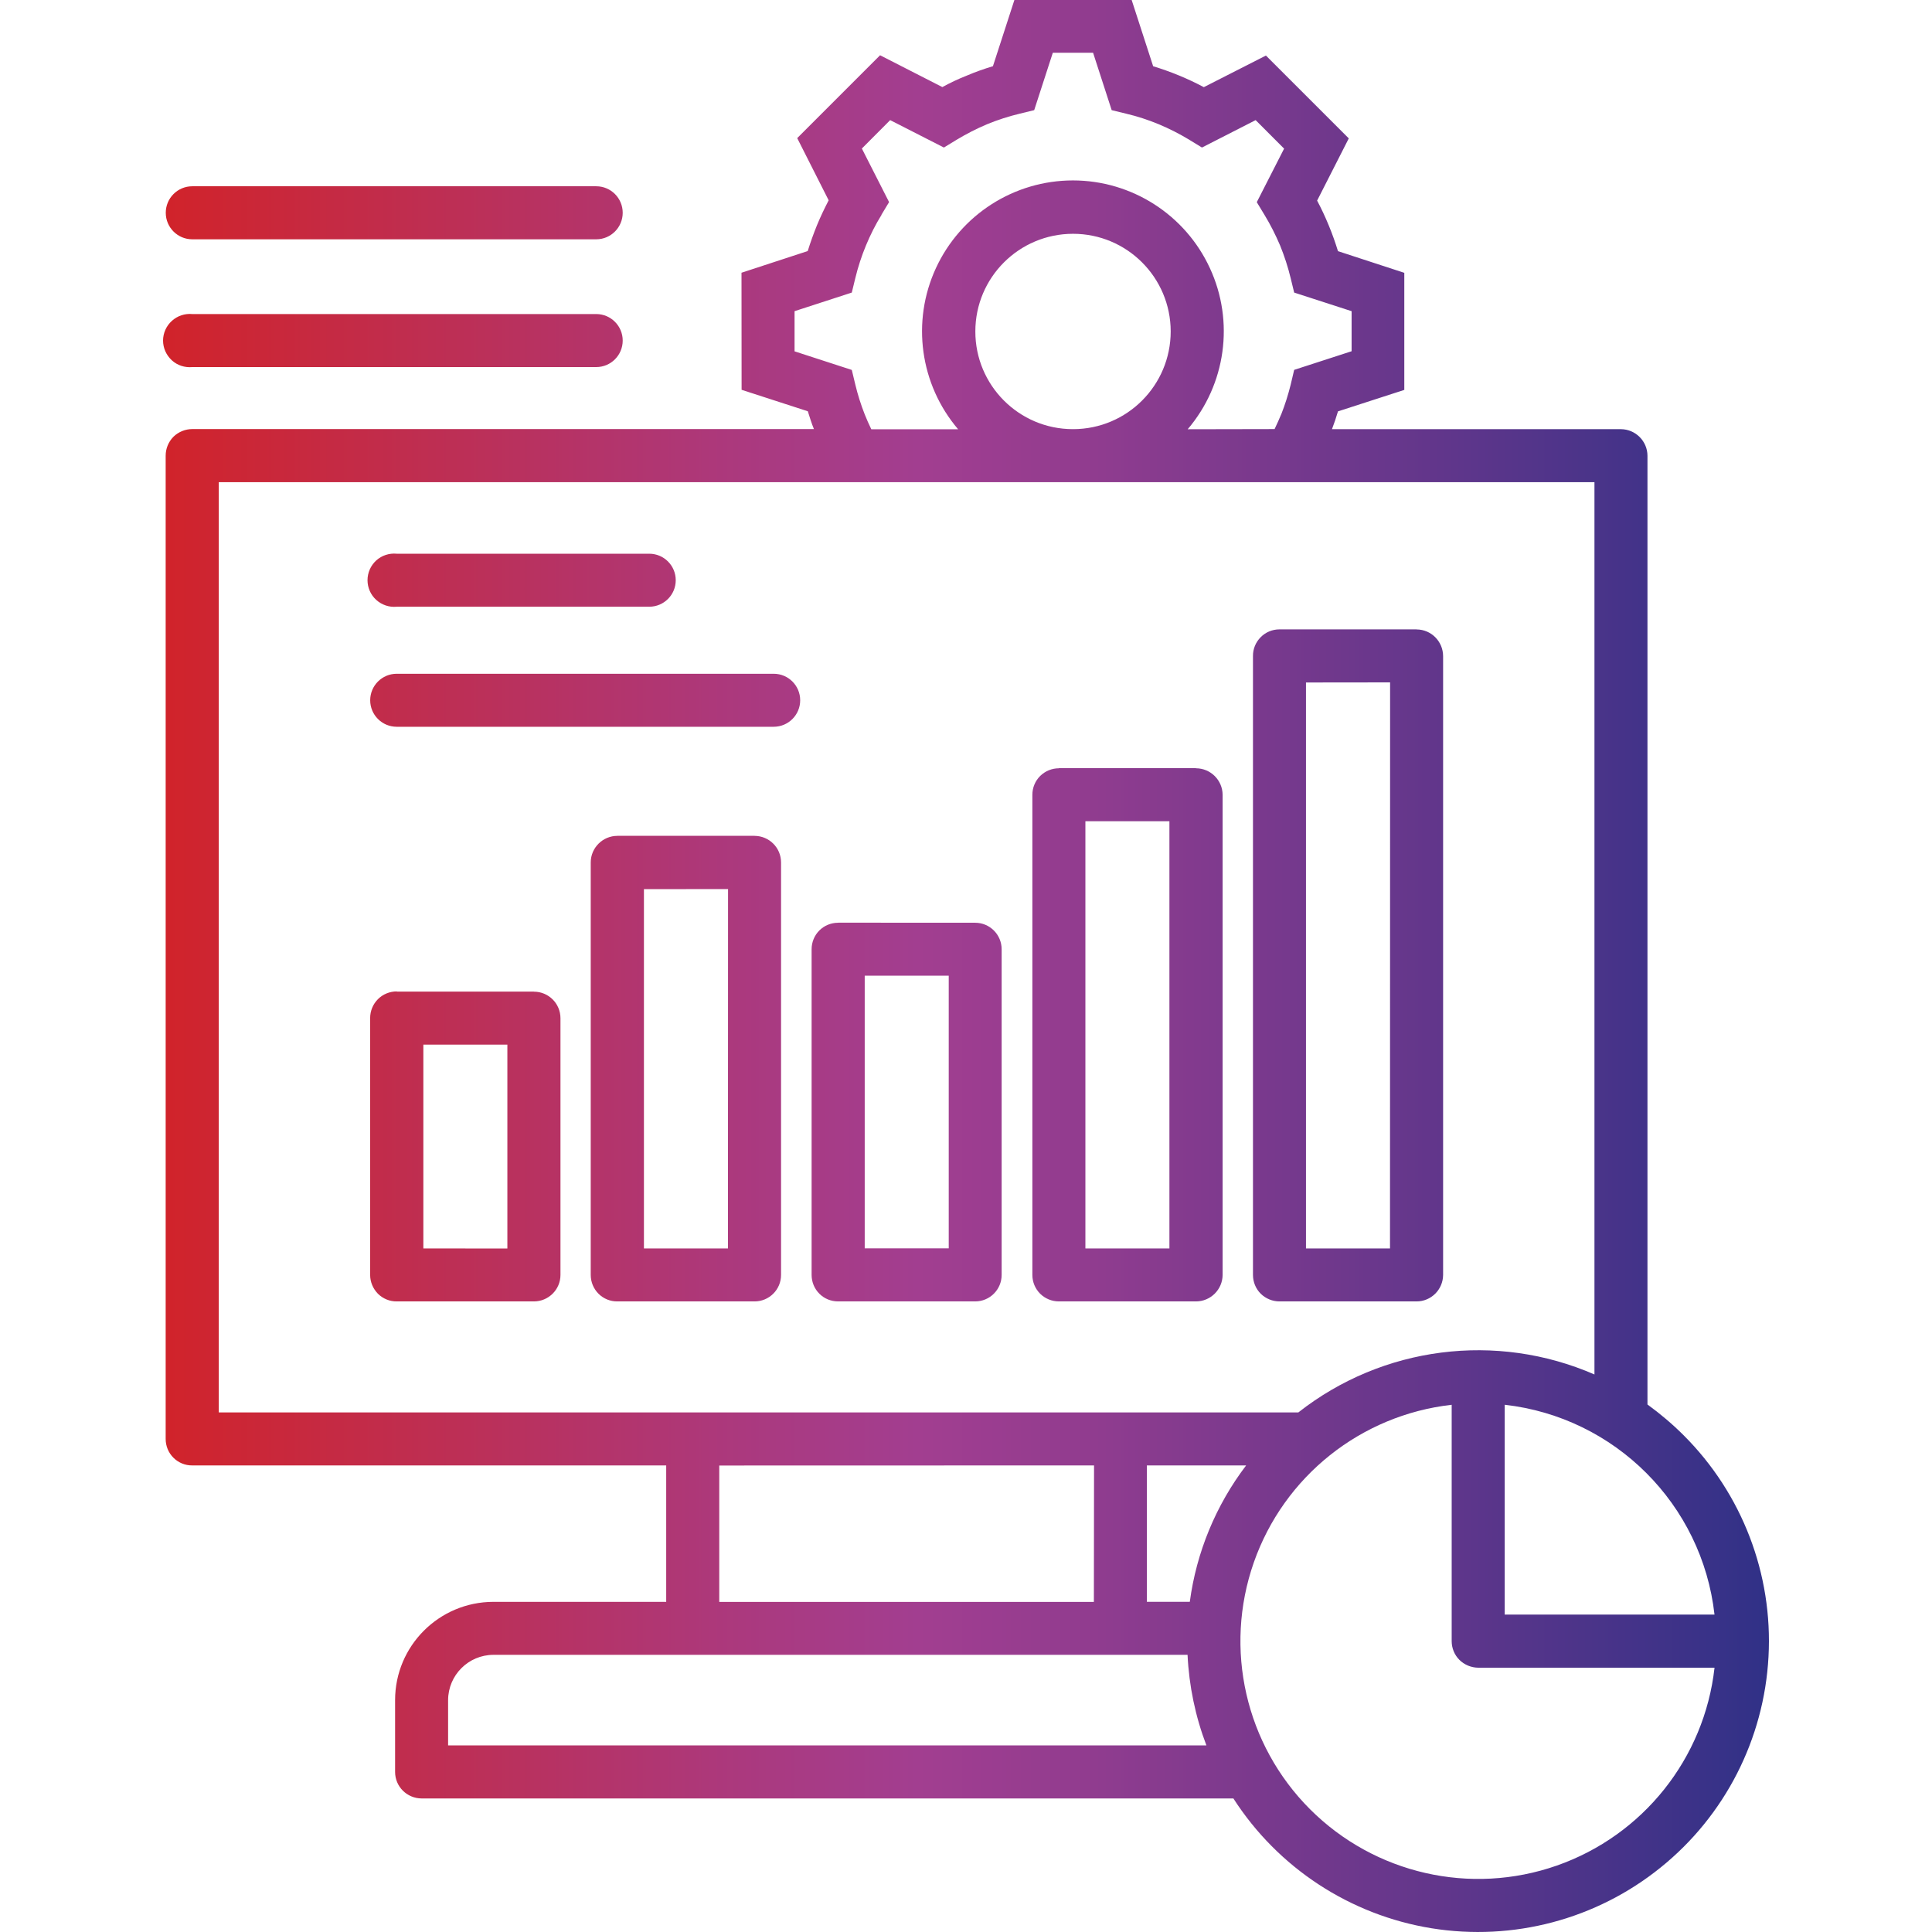 <svg width="80" height="80" viewBox="0 0 80 80" fill="none" xmlns="http://www.w3.org/2000/svg">
<path d="M33.703 17.767C33.603 17.525 33.528 17.276 33.45 17.03L30.708 16.141L30.704 11.293L33.446 10.396C33.558 10.035 33.685 9.682 33.83 9.325C33.975 8.971 34.139 8.632 34.313 8.294L33.011 5.719L36.442 2.288L39.013 3.602V3.609C39.348 3.427 39.69 3.263 40.044 3.126C40.393 2.977 40.751 2.85 41.115 2.742L42.004 0H46.86L47.749 2.742H47.746C48.471 2.962 49.178 3.252 49.848 3.609L52.419 2.3L55.85 5.73L54.54 8.305L54.536 8.301C54.715 8.636 54.875 8.979 55.02 9.332C55.165 9.682 55.292 10.039 55.403 10.4L58.149 11.297V16.145L55.403 17.034C55.329 17.284 55.247 17.529 55.154 17.771H67.12C67.723 17.775 68.214 18.266 68.218 18.869V58.157C68.75 58.544 69.256 58.972 69.721 59.437C72.139 61.852 73.416 65.186 73.23 68.598C73.047 72.01 71.425 75.188 68.761 77.331C66.1 79.478 62.655 80.39 59.28 79.846C55.905 79.299 52.921 77.346 51.072 74.47H17.457C16.851 74.466 16.36 73.979 16.36 73.372V70.399C16.36 68.152 18.183 66.332 20.43 66.329H27.586V60.68H7.961C7.671 60.684 7.388 60.569 7.18 60.36C6.975 60.156 6.86 59.877 6.86 59.583V18.869C6.86 18.575 6.975 18.296 7.18 18.087C7.388 17.883 7.671 17.767 7.961 17.767L33.703 17.767ZM24.688 13.004C25.294 13.004 25.785 13.496 25.785 14.102C25.785 14.709 25.294 15.2 24.688 15.2H7.962C7.653 15.229 7.344 15.129 7.117 14.921C6.886 14.709 6.752 14.415 6.752 14.102C6.752 13.793 6.886 13.495 7.117 13.287C7.344 13.079 7.653 12.975 7.962 13.004L24.688 13.004ZM24.688 7.713C25.294 7.713 25.785 8.204 25.785 8.811C25.785 9.417 25.294 9.909 24.688 9.909H7.962C7.355 9.909 6.864 9.417 6.864 8.811C6.864 8.204 7.355 7.713 7.962 7.713H24.688ZM16.427 30.094C15.821 30.094 15.329 29.603 15.329 28.997C15.329 28.39 15.821 27.899 16.427 27.899H32.036C32.643 27.899 33.134 28.39 33.134 28.997C33.134 29.603 32.643 30.094 32.036 30.094H16.427ZM16.427 25.123C16.118 25.153 15.809 25.049 15.579 24.84C15.348 24.632 15.218 24.334 15.218 24.026C15.218 23.713 15.348 23.419 15.579 23.207C15.809 22.999 16.118 22.898 16.427 22.928H26.883C27.49 22.928 27.981 23.419 27.981 24.026C27.981 24.632 27.49 25.123 26.883 25.123L16.427 25.123ZM70.994 69.056H61.208C60.918 69.052 60.639 68.937 60.431 68.732C60.226 68.527 60.111 68.248 60.111 67.954V58.169C56.352 58.593 53.167 61.131 51.917 64.699C50.667 68.271 51.571 72.241 54.246 74.917C56.922 77.592 60.892 78.5 64.464 77.25C68.033 76 70.574 72.815 70.995 69.056L70.994 69.056ZM62.306 58.168V66.856H70.994C70.48 62.291 66.875 58.685 62.306 58.168ZM66.023 56.914V19.966H9.059V58.485H53.762C57.249 55.746 61.959 55.143 66.023 56.914ZM51.6 60.68H47.489V66.328H49.267C49.542 64.274 50.346 62.328 51.6 60.68ZM49.174 68.523H20.43C19.396 68.527 18.558 69.364 18.555 70.399V72.274H49.955C49.498 71.076 49.234 69.807 49.174 68.523ZM52.984 26.061H58.659L58.662 26.064C59.265 26.068 59.752 26.559 59.756 27.166V52.791C59.752 53.398 59.261 53.889 58.655 53.889H52.98C52.69 53.889 52.411 53.773 52.203 53.569C51.998 53.364 51.883 53.085 51.883 52.791V27.166C51.879 26.872 51.995 26.593 52.203 26.384C52.407 26.176 52.687 26.061 52.98 26.061L52.984 26.061ZM57.561 28.256L54.078 28.26V51.694H57.557L57.561 28.256ZM43.846 31.809H49.52V31.813C50.127 31.813 50.622 32.304 50.626 32.911V52.791C50.622 53.398 50.127 53.889 49.52 53.889H43.846C43.556 53.889 43.277 53.774 43.069 53.569C42.864 53.364 42.748 53.085 42.748 52.791V32.911C42.748 32.617 42.864 32.338 43.069 32.133C43.277 31.928 43.556 31.813 43.846 31.813V31.809ZM48.423 34.005H44.944V51.694H48.423V34.005ZM34.708 38.206L40.379 38.209C40.985 38.209 41.476 38.701 41.476 39.307V52.791C41.476 53.398 40.985 53.889 40.379 53.889H34.704C34.41 53.889 34.131 53.774 33.927 53.569C33.722 53.364 33.607 53.085 33.607 52.791V39.307C33.607 39.013 33.722 38.734 33.927 38.529C34.131 38.325 34.41 38.209 34.704 38.209L34.708 38.206ZM39.285 40.401H35.806V51.691H39.285V40.401ZM25.57 34.608H31.244V34.611C31.855 34.615 32.342 35.106 32.342 35.713V52.792C32.342 53.398 31.851 53.889 31.244 53.889H25.566C25.272 53.893 24.993 53.778 24.785 53.573C24.577 53.365 24.461 53.086 24.461 52.792V35.713C24.461 35.106 24.956 34.611 25.566 34.611L25.57 34.608ZM30.147 36.814L26.664 36.818V51.694H30.143L30.147 36.814ZM16.432 41.06H22.106V41.063C22.716 41.063 23.208 41.554 23.208 42.165V52.791C23.208 53.398 22.713 53.889 22.106 53.889H16.432C16.138 53.893 15.859 53.777 15.651 53.573C15.446 53.364 15.327 53.085 15.327 52.791V42.157C15.327 41.863 15.442 41.58 15.651 41.372C15.855 41.167 16.138 41.052 16.432 41.052V41.06ZM21.009 43.255H17.53V51.694L21.009 51.698V43.255ZM45.302 60.68L29.783 60.684V66.332H45.295L45.302 60.68ZM52.778 17.767C52.878 17.558 52.968 17.357 53.053 17.153V17.157C53.213 16.751 53.343 16.338 53.447 15.917L53.589 15.315L55.967 14.544V12.885L53.589 12.115L53.444 11.519C53.332 11.054 53.183 10.6 53.005 10.161C52.819 9.726 52.607 9.305 52.361 8.9L52.041 8.371L53.172 6.154L51.993 4.974L49.771 6.109L49.247 5.789H49.25C48.841 5.544 48.421 5.328 47.982 5.145C47.542 4.963 47.089 4.814 46.627 4.706L46.032 4.561L45.262 2.184H43.595L42.824 4.561L42.229 4.706C41.764 4.818 41.31 4.963 40.871 5.145C40.436 5.328 40.015 5.544 39.609 5.789L39.085 6.109L36.86 4.974L35.688 6.15L36.815 8.368L36.499 8.892L36.503 8.896C36.253 9.298 36.041 9.722 35.859 10.161C35.677 10.6 35.528 11.054 35.416 11.519L35.271 12.115L32.901 12.885V14.548L35.271 15.318L35.416 15.921C35.517 16.342 35.647 16.755 35.807 17.16C35.885 17.361 35.978 17.562 36.078 17.774H39.673C38.091 15.917 37.734 13.313 38.754 11.103C39.777 8.889 41.991 7.471 44.428 7.471C46.861 7.471 49.079 8.889 50.099 11.103C51.122 13.313 50.761 15.917 49.18 17.774L52.778 17.767ZM44.421 17.767H44.435L44.439 17.77C46.672 17.767 48.476 15.955 48.476 13.722C48.473 11.489 46.664 9.681 44.432 9.681C42.199 9.681 40.387 11.489 40.387 13.722C40.383 15.955 42.192 17.767 44.421 17.77L44.421 17.767Z" fill="url(#paint0_linear_1906_1417)"/>
<defs>
<linearGradient id="paint0_linear_1906_1417" x1="6.751" y1="39.998" x2="73.248" y2="39.998" gradientUnits="userSpaceOnUse">
<stop stop-color="#D1232A"/>
<stop offset="0.15" stop-color="#C02D4E"/>
<stop offset="0.36" stop-color="#AB397E"/>
<stop offset="0.47" stop-color="#A23E90"/>
<stop offset="0.58" stop-color="#903C8F"/>
<stop offset="0.8" stop-color="#60368B"/>
<stop offset="1" stop-color="#303187"/>
</linearGradient>
</defs>
</svg>
